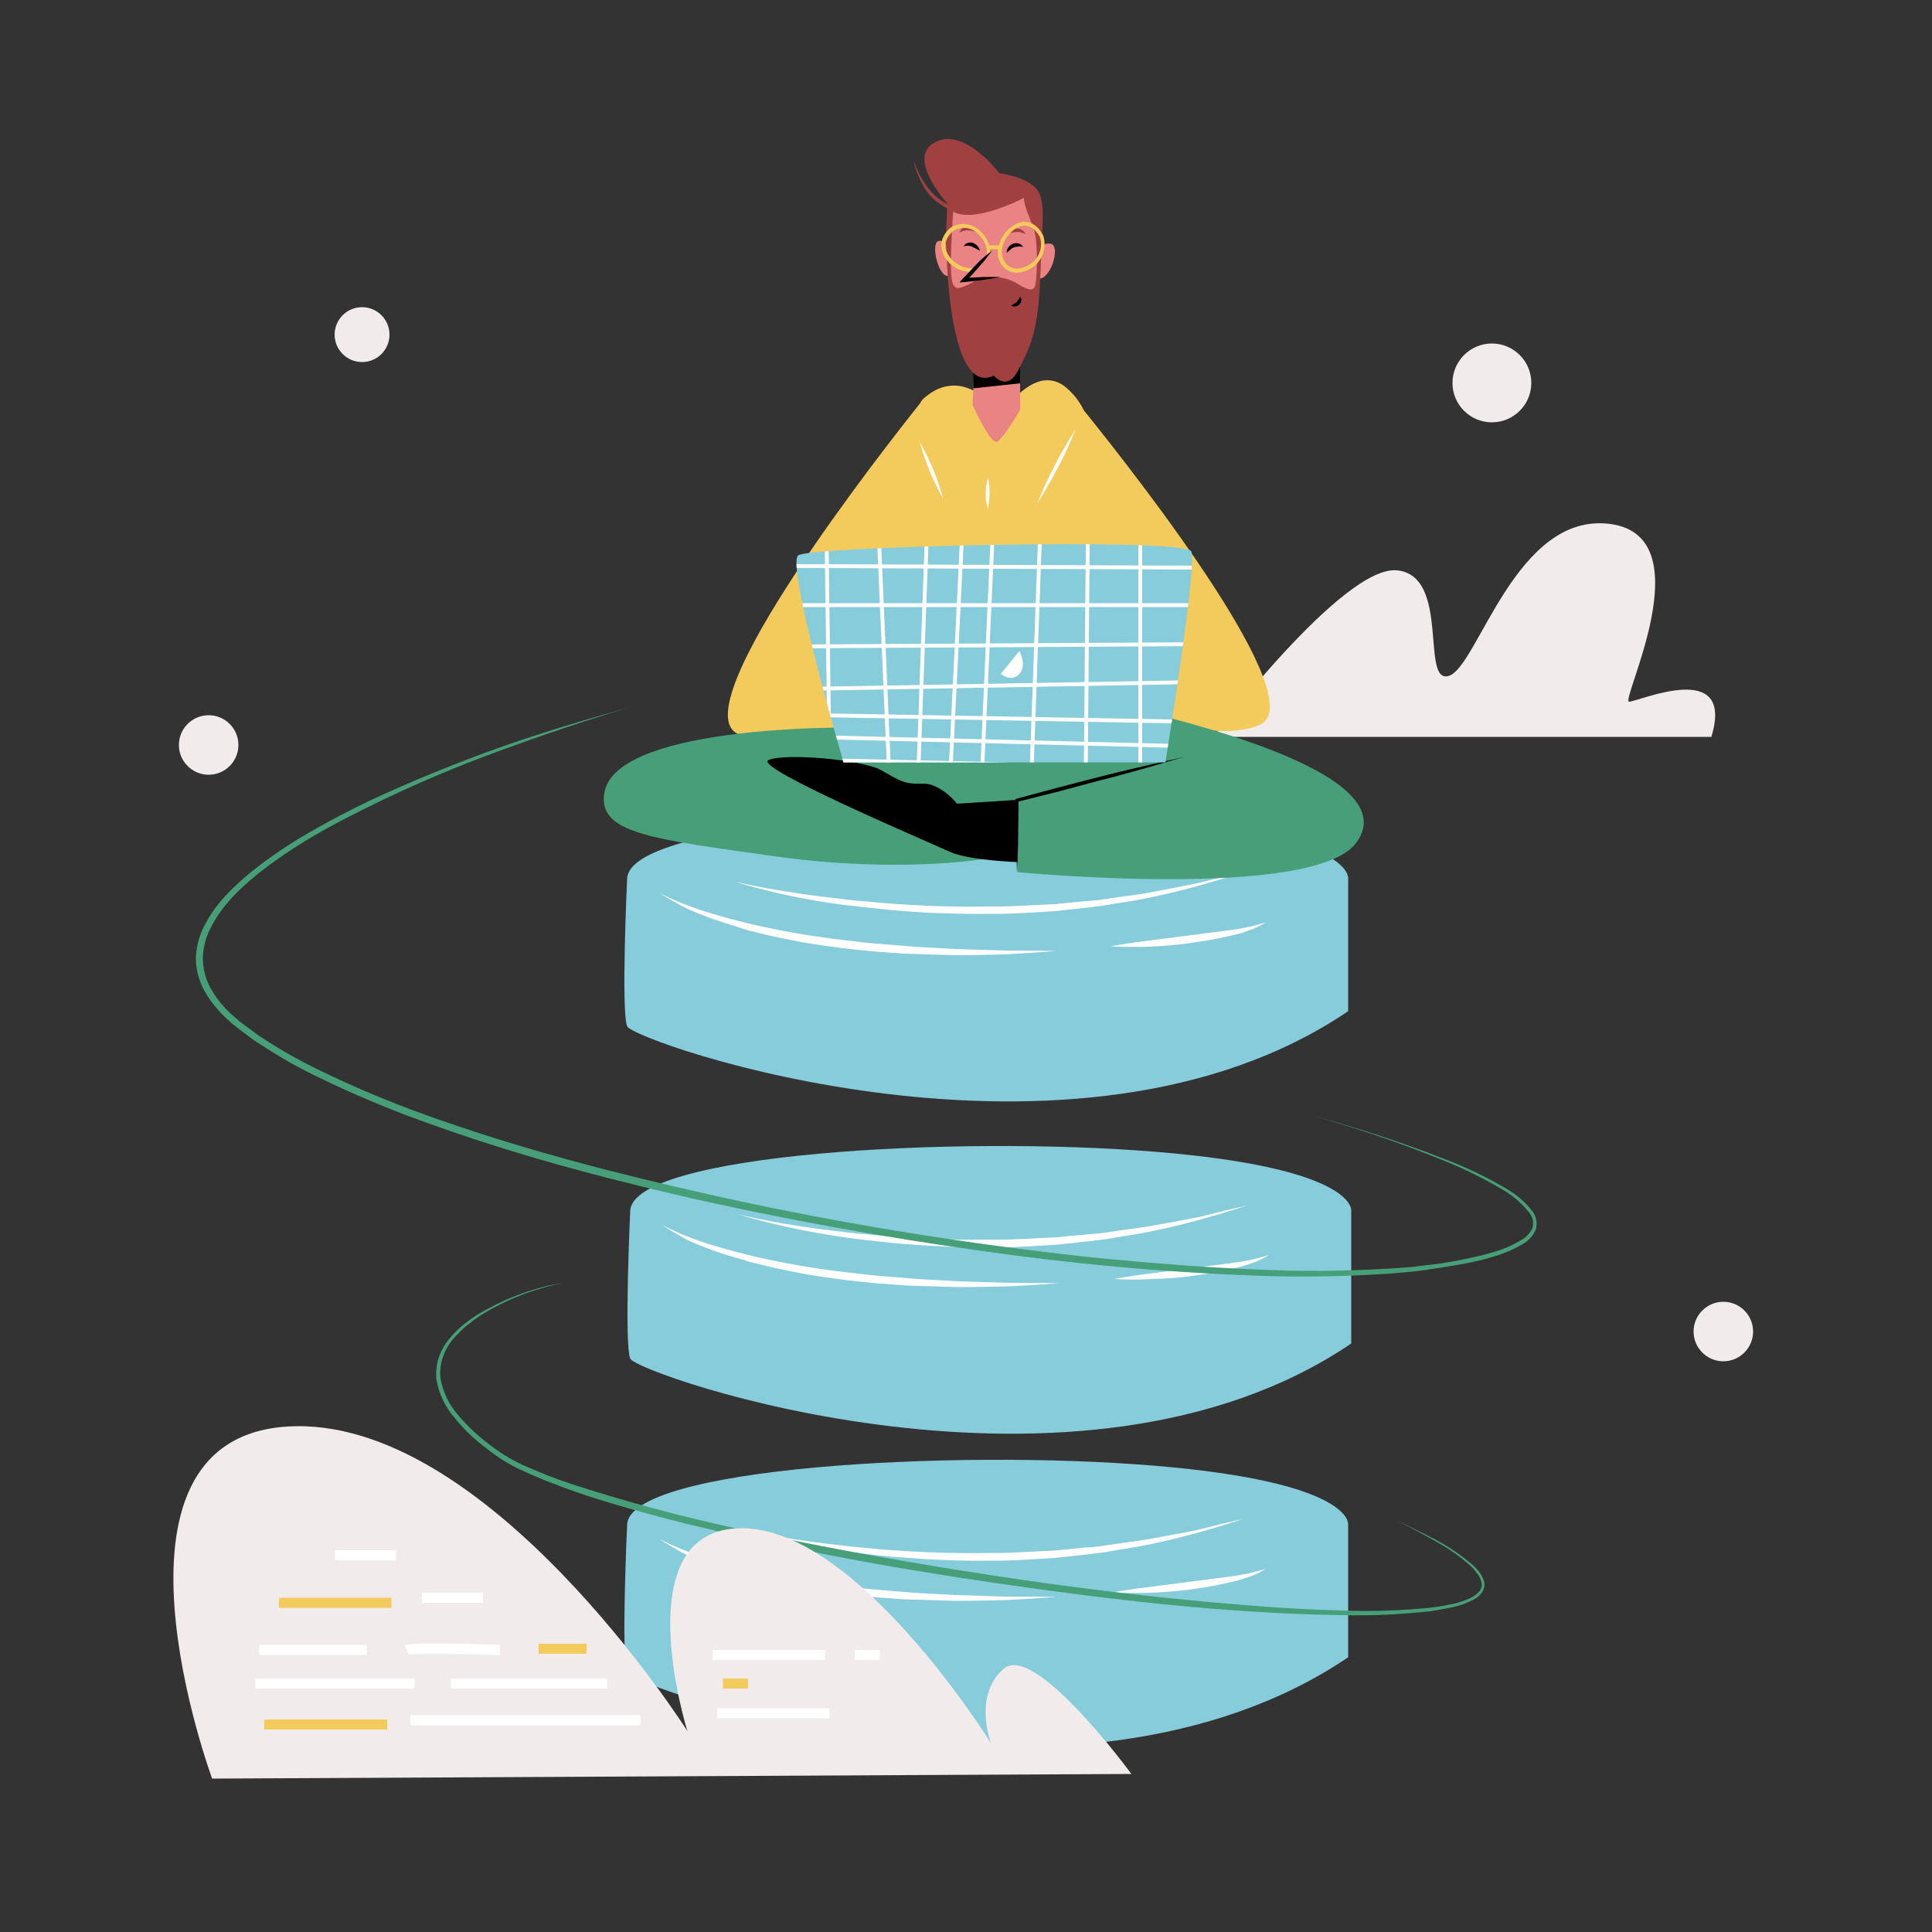 <svg xmlns="http://www.w3.org/2000/svg" xmlns:xlink="http://www.w3.org/1999/xlink" xml:space="preserve" id="Layer_1" x="0" y="0" class="show_show__wrapper__graphic__5Waiy" version="1.1" viewBox="0 0 500 500"><rect x="0" y="0" width="500" height="500" fill="#333333" stroke="none"/><style>.st0{fill:#87ccdb}.st1{fill:#fff}.st2{fill:#469f78}.st3{fill:#f2ebeb}.st4{fill:#f3cb5c}.st5{fill:#ea8383}.st6{fill:#000001}.st7{fill:#a04040}</style><g id="data"><path d="M162.3 394.6s-1.6 34.2 0 38.2 115.9 44 186.6-3.9v-34.3H162.3z" class="st0"/><path d="M162.3 394.6s27.6 15.1 81.9 18c77.4 4.2 104.7-18 104.7-18s1.8-11-50.4-15.3-135.7.5-136.2 15.3z" class="st0"/><path d="M170.7 398.3c3.9 2 7.9 3.6 12.1 4.9 4.1 1.3 8.4 2.4 12.6 3.4 8.5 1.9 17.1 3.3 25.7 4.2 4.3.6 8.7.8 13 1.2s8.7.5 13 .8l13.1.4c4.4 0 8.7 0 13.1.1-4.4.3-8.7.6-13.1.8-4.4.1-8.8.2-13.1.2l-6.6-.2c-2.2-.1-4.4-.1-6.6-.2-4.4-.3-8.8-.6-13.1-1.1s-8.7-1.1-13-1.8l-6.5-1.3c-2.1-.4-4.3-1-6.4-1.5-1.1-.2-2.1-.5-3.2-.9l-3.2-.9c-1-.3-2.1-.7-3.1-1s-2.1-.7-3.1-1.1l-3-1.2c-1-.4-2-.9-3-1.4-1.8-1.1-3.8-2.1-5.6-3.4zm116.7 13.9c3.4-.6 6.8-1.1 10.1-1.5l10.1-1.3c3.4-.4 6.7-.9 10.1-1.3 3.4-.4 6.7-1.1 9.9-2.1-1.5.9-3 1.7-4.7 2.2-.8.3-1.6.5-2.5.8l-2.5.6c-3.3.8-6.7 1.3-10.1 1.8-3.4.4-6.8.7-10.2.8-3.3.1-6.8.1-10.2 0zm-97.2-16.7c5.4 1.2 10.9 2.2 16.4 3 2.7.4 5.5.8 8.2 1.1s5.5.7 8.2.9c11 1.1 22.1 1.6 33.1 1.4 5.5.1 11-.4 16.6-.6l8.3-.8c1.4-.1 2.8-.2 4.1-.4l4.1-.6c2.7-.4 5.5-.7 8.2-1.2l8.2-1.5c1.4-.3 2.7-.5 4.1-.8l4-1c2.7-.7 5.4-1.3 8.1-1.9-10.6 3.4-21.3 6.4-32.4 8l-4.1.7c-1.4.2-2.8.3-4.1.5l-8.3.9c-5.6.3-11.1.8-16.7.7-5.6.1-11.1-.1-16.7-.4l-8.3-.6c-2.8-.2-5.5-.6-8.3-.9-11.1-1.2-22-3.4-32.7-6.5z" class="st1"/><path d="M163.1 313.4s-1.6 34.2 0 38.2 115.9 44 186.6-3.9v-34.3H163.1z" class="st0"/><path d="M163.1 313.4s27.6 15 81.9 18c77.4 4.2 104.7-18 104.7-18s1.8-11-50.4-15.3-135.7.5-136.2 15.3z" class="st0"/><path d="M171.5 317.1c3.9 2 7.9 3.6 12.1 4.9 4.1 1.3 8.4 2.4 12.6 3.4 8.5 1.9 17.1 3.3 25.8 4.2 4.3.6 8.7.8 13 1.2s8.7.5 13 .8l13.1.4c4.4 0 8.7 0 13.1.1-4.4.3-8.7.6-13.1.8-4.4.1-8.7.2-13.1.2l-6.6-.2c-2.2-.1-4.4-.1-6.6-.2-4.4-.3-8.8-.6-13.1-1.1s-8.7-1.1-13-1.8l-6.5-1.3c-2.1-.4-4.3-1-6.4-1.5-1.1-.2-2.1-.5-3.2-.9l-3.2-.9c-1.1-.3-2.1-.7-3.1-1s-2.1-.7-3.1-1.1l-3.1-1.2c-1-.4-2-.9-3-1.4-1.8-1.1-3.8-2.1-5.6-3.4zM288.2 331c3.4-.6 6.8-1.1 10.1-1.5l10.1-1.3c3.4-.4 6.7-.9 10.1-1.3 3.4-.4 6.7-1.1 9.9-2.1-1.5.9-3 1.7-4.7 2.2-.8.3-1.6.5-2.5.8l-2.5.6c-3.4.8-6.7 1.3-10.1 1.8s-6.8.7-10.2.8c-3.3.2-6.7.2-10.2 0zM191 314.3c5.4 1.2 10.9 2.3 16.4 3.1 2.7.4 5.5.8 8.2 1.1s5.5.7 8.2.9c11 1.1 22.1 1.6 33.2 1.4 5.5.1 11-.4 16.6-.6l8.3-.8c1.4-.1 2.8-.2 4.1-.4l4.1-.6c2.7-.4 5.5-.7 8.2-1.2l8.2-1.5c1.4-.3 2.7-.5 4.1-.8l4-1c2.7-.7 5.4-1.3 8.1-1.9-10.6 3.4-21.3 6.4-32.4 8l-4.1.7c-1.4.2-2.8.3-4.1.5l-8.3.9c-5.6.3-11.1.8-16.7.7-5.6.1-11.1-.1-16.7-.4l-8.3-.6c-2.8-.3-5.5-.6-8.3-.9-11.2-1.3-22.1-3.5-32.8-6.6z" class="st1"/><path d="M162.3 227.4s-1.6 34.2 0 38.2 115.9 44 186.6-3.9v-34.3H162.3z" class="st0"/><path d="M162.3 227.4s27.6 15 81.9 18c77.4 4.2 104.7-18 104.7-18s1.8-11-50.4-15.4-135.7.6-136.2 15.4z" class="st0"/><path d="M170.7 231.1c3.9 2 7.9 3.6 12.1 4.9 4.1 1.3 8.4 2.4 12.6 3.4 8.5 1.9 17.1 3.3 25.7 4.2 4.3.6 8.7.8 13 1.2s8.7.5 13 .8l13.1.4c4.4 0 8.7 0 13.1.1-4.4.4-8.7.6-13.1.9-4.4.1-8.7.2-13.1.2l-6.6-.2c-2.2-.1-4.4-.1-6.6-.2-4.4-.3-8.7-.6-13.1-1.1s-8.7-1.1-13-1.8l-6.4-1.3c-2.2-.4-4.3-1-6.4-1.5-1.1-.2-2.1-.5-3.2-.9l-3.1-1c-1.1-.3-2.1-.7-3.1-1s-2.1-.7-3.1-1.1l-3-1.2c-1-.4-2-.9-3-1.4-2-1.1-4-2.2-5.8-3.4zm116.7 13.8c3.4-.6 6.8-1.1 10.1-1.5l10.1-1.3c3.4-.4 6.7-.9 10.1-1.3 3.4-.4 6.7-1.1 9.9-2.1-1.5.9-3 1.7-4.7 2.2-.8.3-1.6.6-2.5.8l-2.5.6c-3.4.8-6.8 1.3-10.1 1.8s-6.8.7-10.2.9c-3.3.1-6.8.1-10.2-.1zm-97.2-16.7c5.4 1.2 10.9 2.2 16.4 3 2.7.4 5.5.8 8.2 1.1s5.5.7 8.3.9c11 1.1 22.1 1.6 33.1 1.4 5.5.1 11-.4 16.6-.6l8.3-.8c1.4-.1 2.8-.2 4.1-.4l4.1-.6c2.7-.4 5.5-.7 8.2-1.2l8.2-1.6c1.4-.3 2.7-.5 4.1-.8l4-1c2.7-.7 5.4-1.3 8.1-1.9-10.6 3.4-21.3 6.4-32.4 8l-4.1.7c-1.4.2-2.8.3-4.1.5l-8.3.9c-5.6.3-11.1.8-16.7.7-5.6.1-11.1-.1-16.7-.3l-8.3-.6c-2.8-.3-5.5-.6-8.3-.9-11.2-1.1-22.1-3.3-32.8-6.5z" class="st1"/></g><path id="line" d="M163.1 183c-11.4 3.4-22.6 7.2-33.8 11.3s-22.1 8.7-32.7 13.9c-5.3 2.6-10.6 5.3-15.7 8.3-5.1 3-10 6.3-14.6 10-4.5 3.7-8.8 7.9-11.5 13.1-1.4 2.5-2.2 5.3-2.3 8.2 0 2.9.7 5.7 2.1 8.1 1.4 2.5 3.3 4.8 5.4 6.7l1.6 1.4c.5.5 1.2.9 1.7 1.3l3.5 2.6c4.9 3.3 10 6.2 15.3 8.8 10.6 5.2 21.6 9.7 32.8 13.5 22.4 7.8 45.4 13.7 68.5 18.9s46.5 9.4 70 12.7c11.7 1.6 23.5 3.1 35.3 4.2s23.6 2 35.5 2.5c11.8.6 23.7.5 35.5-.2l4.4-.3c1.5-.1 2.9-.3 4.4-.5 2.9-.3 5.9-.7 8.8-1.3s5.8-1.1 8.6-2c2.8-.7 5.5-1.9 8-3.4 1.2-.7 2.1-1.7 2.7-3 .4-1.3.1-2.7-.7-3.8-1.8-2.3-4-4.3-6.5-5.8-5.1-3.1-10.4-5.7-15.9-7.9-11-4.5-22.2-8.3-33.6-11.5 11.5 3.1 22.8 6.8 33.8 11.1 5.6 2.1 11 4.7 16.1 7.7 2.6 1.5 5 3.5 6.8 5.9 1 1.3 1.3 3 .9 4.6-.6 1.5-1.6 2.7-3 3.6-2.6 1.6-5.4 2.8-8.3 3.6-2.9.9-5.8 1.5-8.7 2s-5.9 1-8.8 1.4c-1.5.2-3 .4-4.4.5l-4.5.4c-11.9.8-23.8 1-35.7.5-23.8-.9-47.5-3.1-71-6.5-23.5-3.3-46.9-7.5-70.2-12.6-23.2-5.2-46.3-11.2-68.7-19.1-11.3-3.9-22.3-8.4-33-13.7-5.4-2.6-10.5-5.7-15.5-9l-3.6-2.7c-.6-.5-1.2-.9-1.8-1.4l-1.7-1.5c-2.2-2.1-4.2-4.5-5.7-7.2s-2.3-5.8-2.2-8.9c.2-3.1 1.1-6.1 2.6-8.7 2.9-5.4 7.4-9.6 12-13.4 4.7-3.7 9.6-7 14.8-10 5.2-3 10.4-5.7 15.8-8.3 10.8-5 21.8-9.5 33-13.5s22.8-7.4 34.2-10.6zm-16 149c-1.9.1-3.7.5-5.6 1-1.8.5-3.6 1.1-5.4 1.7-3.5 1.3-7 2.9-10.2 4.8-1.6.9-3.2 2-4.6 3.2-.8.5-1.4 1.2-2.1 1.8-.3.3-.6.7-1 1-.3.3-.6.7-.9 1-1.2 1.4-2.1 3-2.7 4.8-.6 1.7-.8 3.6-.6 5.4.6 3.6 2.3 7 4.8 9.8 2.4 2.8 5.2 5.4 8.2 7.6 3 2.3 6.2 4.2 9.6 5.6 3.4 1.5 6.9 2.9 10.5 4.1 14.3 4.7 28.9 8.6 43.6 11.8 14.7 3.2 29.6 6.1 44.4 8.6 29.7 5.1 59.7 9.1 89.7 11.4 7.5.6 15 1 22.6 1.2 7.5.3 15.1 0 22.5-.7 1.9-.2 3.7-.5 5.5-.9 1.8-.3 3.6-.9 5.3-1.7.8-.4 1.5-.9 2.1-1.6.6-.7.8-1.5.6-2.4-.2-.9-.6-1.7-1.2-2.4-.5-.7-1.1-1.4-1.8-2-2.8-2.5-5.9-4.6-9.2-6.4-3.3-1.9-6.6-3.6-10-5.3 3.4 1.6 6.8 3.2 10.2 5 3.4 1.8 6.5 3.9 9.4 6.3.7.6 1.4 1.3 2 2.1.6.8 1.1 1.7 1.3 2.6.2 1-.1 2.1-.7 2.9-.6.8-1.4 1.4-2.3 1.8-1.7.9-3.5 1.5-5.4 1.9-1.9.4-3.7.7-5.6 1-7.5.8-15.1 1.2-22.7 1-7.6-.1-15.1-.4-22.7-.9-15.1-.9-30.1-2.5-45.1-4.4s-29.9-4.1-44.9-6.6-29.7-5.5-44.5-8.8c-7.4-1.7-14.7-3.4-22-5.4s-14.6-4.1-21.7-6.7c-3.6-1.3-7.1-2.7-10.6-4.3-3.5-1.5-6.8-3.5-9.8-5.9-3.1-2.3-5.9-4.9-8.3-7.9-2.6-2.9-4.3-6.5-4.9-10.4-.1-2 .1-3.9.8-5.8.7-1.8 1.7-3.5 3-4.9.3-.4.6-.7 1-1.1l1-1c.7-.6 1.4-1.3 2.2-1.8 1.5-1.2 3.1-2.2 4.8-3.1 3.3-1.8 6.8-3.4 10.4-4.6 1.8-.6 3.6-1.1 5.4-1.6 2-.4 3.8-.7 5.6-.8z" class="st2"/><g id="bubble"><circle cx="446" cy="344.6" r="7.7" class="st3"/><circle cx="386.1" cy="99.1" r="10.2" class="st3"/><circle cx="54" cy="192.8" r="7.7" class="st3"/><circle cx="93.7" cy="86.6" r="7.1" class="st3"/></g><g id="cloud"><path d="M314 190.7s33.5-44.4 47.5-43.1 6 29.7 13.5 27.3 17.3-42.5 41.7-39.3 2.5 46 4.9 46 27.5-11.3 21.3 9.1H314zm-21.2 268.4s-25.1-34.3-33.1-27.2-3.2 19.3-3.2 19.3-34.6-56-64.8-55.7-13.8 52.5-13.8 52.5-52-82.2-103.7-78.8-19.3 91.1-19.3 91.1l237.9-1.2z" class="st3"/><path d="M67.1 425.7h27.8v2.6H67.1zm62.3 2.6c-8.9-.3-22.1-.5-23.6-.1l-1.1-2.4c1.5-.7 14.2-.5 24.7-.1v2.6z" class="st1"/><path d="M139.4 425.4h12.4v2.6h-12.4z" class="st4"/><path d="M184.4 427h29.1v2.6h-29.1zm36.8 0h6.5v2.6h-6.5zm-155.1 7.4h41.2v2.6H66.1zm50.6 0h40.5v2.6h-40.5z" class="st1"/><path d="M68.4 445h31.8v2.6H68.4z" class="st4"/><path d="M106.2 443.9h59.6v2.6h-59.6z" class="st1"/><path d="M187.1 434.4h6.5v2.6h-6.5z" class="st4"/><path d="M185.6 442.1h29.1v2.6h-29.1z" class="st1"/><path d="M72.2 413.5h29.1v2.6H72.2z" class="st4"/><path d="M86.7 401.2h15.8v2.6H86.7zm22.5 11H125v2.6h-15.8z" class="st1"/></g><g id="character"><g id="character-3"><path d="M280.5 106.2c-1.2-2.5-3-4.7-5.2-6.4-3.5-2.4-7.6-1.9-12.5 3l-8.2.1s-7.2-7-15.3 0c-.5.4-.9.9-1.2 1.5-8.7 10.9-62.3 79-47 85.6 14.3 6.2 45.4-7.4 53.9-11.4l33.7.6c12.6 5.3 35.5 13.5 47.3 8.4 13.7-5.9-30-62.2-45.5-81.4z" class="st4"/><path d="M264 84.1v22s-4.2 7.2-5.9 8.2-6.4-9.5-6.4-9.5l.8-19.8 11.5-.9z" class="st5"/><path d="m251.9 100.5 12.1-1.3V84.1h-12.1z" class="st6"/><path d="M267.8 66s1.6-3.6 4.2-2.9-.2 9.7-3.5 9-.7-6.1-.7-6.1zm-21.7-.7s-1.3-3.6-3.3-2.9.1 9.7 2.8 9 .5-6.1.5-6.1z" class="st5"/><path d="M257.2 97.2s3.3 4.1 6.1-1c4.3-8 5.6-12.1 6.1-28.8.2-9 1.4-15-1-18.3s-9.8-4.3-9.8-4.3-8.9-12-16.6-8 3.2 15.9 3.2 15.9-.7 10.8-.2 13.5c0 .1.7 36.6 12.2 31z" class="st7"/><path d="M246.7 54.8s-.6 7.1-.6 13.6 1.1 6.7 3.5 5.7 4-2.4 5.1-2.4l3.8.1c1.8.2 3.6.8 5.1 1.8 2 1.2 3.6 1.9 4.2.6s1-11.5-.3-15.1-2.5-5.8-2.5-7.9c0 0-12.7 6.7-18.3 3.6z" class="st5"/><path d="M264 76.8c.3.3.4.7.3 1.1-.1.4-.3.7-.6 1-.3.2-.6.4-1 .4-.3 0-.7 0-1-.2.3-.2.5-.4.8-.5.2-.2.5-.3.6-.4.4-.5.7-.9.9-1.4z" class="st6"/><path d="M260 60.6c.3-.4.7-.8 1.2-1 .5-.3 1-.4 1.5-.5.6 0 1.1.1 1.6.3.5.3.9.7 1.1 1.2-.4-.2-.9-.4-1.3-.5-.4-.1-.9-.1-1.3 0-.5 0-.9.1-1.3.2l-1.5.3zm-6.8-.5c-.8-.2-1.7-.4-2.6-.5-.4 0-.8 0-1.1.1-.4.1-.8.3-1.2.5.1-.5.5-.9.9-1.2.5-.3 1-.4 1.6-.3.5.1 1 .2 1.4.5.4.1.8.4 1 .9zm-16.8-18.5c.5 1.2 1 2.4 1.6 3.6.6 1.2 1.3 2.3 2.1 3.3 1.5 2.1 3.6 3.7 5.9 4.7 1.2.5 2.4.8 3.7.8 1.3.1 2.6 0 3.8-.3 2.6-.6 5-1.5 7.3-2.8-.5.4-1.1.8-1.6 1.1l-1.7 1c-1.2.6-2.5 1.1-3.8 1.4-2.6.8-5.5.6-8.1-.3-2.5-1.1-4.7-2.9-6.2-5.2-1.3-2.2-2.4-4.7-3-7.3z" class="st7"/><path d="M251.2 70.4h-.2c-2.9-.2-5.5-1.8-6.8-4.4-2.1-4.2 1.9-7.2 2-7.2 2.6-1.5 5.8-.9 7.8 1.3 2.2 2.3 3 5.6 1.7 7.8-.9 1.6-2.6 2.5-4.5 2.5zm-4.4-10.7c-.3.2-3.3 2.6-1.6 5.9 1.2 2.2 3.4 3.7 5.9 3.8 1.5.1 3-.7 3.8-2 1.1-1.8.4-4.7-1.5-6.6-1.7-1.9-4.4-2.4-6.6-1.1zm16.4 10.9c-1.2 0-2.3-.4-3.2-1.2-1.5-1.4-2.1-3.5-1.6-5.4.6-2.8 2.5-5.2 5.1-6.3 3.5-1.2 5.7 1.6 6.5 3.3 1 3.2-.3 6.7-3.1 8.4-1.1.7-2.4 1.1-3.7 1.2zm2-12.2c-.5 0-.9.1-1.3.2-2.3 1-4 3.1-4.5 5.5-.4 1.6.1 3.3 1.3 4.5 1.4 1.2 3.6 1.2 5.7-.1 2.5-1.5 3.6-4.5 2.7-7.2-.2-.3-1.5-2.9-3.9-2.9z" class="st4"/><path d="M255.7 63.5h3.1v1h-3.1z" class="st4"/><path d="m256.8 64.8-7.1 7.6 9.3-.8" class="st5"/><path d="M256.8 64.8c-.5.7-1.1 1.4-1.6 2.1s-1.1 1.3-1.7 2c-1.1 1.3-2.3 2.6-3.5 3.9l-.4-.8c3.1-.3 6.2-.4 9.3-.3-3.1.6-6.2 1-9.3 1.3l-1.3.1.9-1c1.2-1.3 2.4-2.5 3.6-3.8.6-.6 1.2-1.2 1.9-1.8s1.4-1.1 2.1-1.7zm-7.4-1c.2-.4.5-.8 1-.9.5-.2 1-.2 1.5 0 .4.2.8.4 1.1.8.3.3.5.8.6 1.2-.4-.2-.7-.4-1.1-.6-.3-.2-.7-.3-1-.5-.7-.3-1.5-.3-2.1 0zm15.4.1c-.8-.2-1.6-.1-2.3.1-.4.1-.7.3-1 .6l-.5.4c-.2.2-.3.3-.5.4 0-.2.1-.5.1-.7l.3-.6c.3-.4.7-.8 1.2-1 1-.4 2.1-.1 2.7.8z" class="st6"/><path d="M244.1 129.1c-1.3-2.3-2.5-4.7-3.5-7.2s-1.9-5-2.6-7.6c2.7 4.7 4.7 9.7 6.1 14.8zm11.6 2.5c-.3-.6-.4-1.3-.5-2-.1-.7-.1-1.3-.1-2 0-1.4.2-2.7.6-4 .3 1.3.4 2.7.4 4 0 1.3-.2 2.7-.4 4zm12.7-1.2c1.3-3.3 2.8-6.6 4.5-9.8 1.6-3.2 3.4-6.3 5.4-9.4-1.3 3.4-2.8 6.6-4.5 9.8-1.7 3.2-3.5 6.3-5.4 9.4z" class="st1"/><path d="M263.3 207v18.7s76.7 7.4 87.7-7.6c13.9-18.8-51.3-32.7-55.3-34.2s-10.4-20.8-10.4-20.8h-54.4s-8.4 25.2-12.1 25.2-59.6-.1-62.4 16.9c-1.7 10.5 12.2 11.9 44.1 16.4s54.1.7 54.1.7l8.7-15.3z" class="st2"/><path d="M263.3 223.1s-12.7-.4-17.6-2.7-51-21.8-46.8-23.7 24.3-.1 29.1 2.6 6 3.7 10.7 3.5 9 5.2 9 5.2l15.6-1v16.1z" class="st6"/><path d="M306.4 195.9c-3.6 1-7.1 2.1-10.7 3.1s-7.1 2-10.8 2.9l-10.8 2.9-10.8 2.7.3-.4c0 3.1-.1 6.2-.1 9.3s-.2 6.2-.3 9.3l-.3-9.3c-.1-3.1-.1-6.2-.1-9.3v-.3l.3-.1 10.8-2.9 10.8-2.8c3.6-.9 7.2-1.8 10.8-2.6s7.3-1.7 10.9-2.5z" class="st6"/><path d="M218.3 197.3s-15-51.3-11.7-53.6 100.1-4.6 101.7-1-6.7 54.6-6.7 54.6h-83.3z" class="st0"/><defs><path id="SVGID_1_" d="M218.3 197.3s-15-51.3-11.7-53.6 100.1-4.6 101.7-1-6.7 54.6-6.7 54.6h-83.3z"/></defs><clipPath id="SVGID_2_"><use xlink:href="#SVGID_1_" overflow="visible"/></clipPath><g clip-path="url(#SVGID_2_)"><path d="M327.2 268.9c-.3 0-.5-.2-.5-.5l-6.2-173c0-.3.2-.5.5-.5s.5.2.5.5l6.2 173c0 .3-.2.5-.5.5zm-16.7 0c-.3 0-.5-.2-.5-.5l-1.9-172.7c0-.3.2-.5.5-.5s.5.2.5.5l1.9 172.7c.1.3-.2.5-.5.5.1 0 .1 0 0 0zm-15.4 0c-.3 0-.5-.2-.5-.5V95.8c0-.3.2-.5.5-.5s.5.2.5.5v172.7c0 .2-.2.4-.5.4zm-14.7 0c-.3 0-.5-.2-.5-.5l1.5-172.8c0-.3.2-.5.5-.5s.5.2.5.5l-1.5 172.8c0 .3-.2.5-.5.5zm-15.9 0c-.3 0-.5-.2-.5-.5l6.2-172.7c0-.3.2-.5.5-.5s.5.2.5.5L265 268.5c0 .2-.2.4-.5.4zm-13.4.1c-.3 0-.5-.3-.5-.5l7.7-172.7c0-.3.2-.5.5-.5s.5.2.5.5l-7.7 172.7c0 .3-.3.5-.5.5zm-8.5 0c-.3 0-.5-.3-.5-.5l8.5-172.7c0-.3.2-.5.5-.5s.5.3.5.5l-8.5 172.7c0 .3-.2.5-.5.5zm-7.4 0c-.3 0-.5-.2-.5-.5l6.2-172.7c0-.3.3-.5.5-.5.3 0 .5.2.5.5l-6.2 172.7c0 .3-.2.5-.5.5z" class="st1"/><path d="M375 140.1H175.5c-.3 0-.5-.2-.5-.5s.2-.5.5-.5H375c.3 0 .5.2.5.5s-.2.5-.5.5zm-197.2-7c-.3 0-.5-.2-.5-.5s.2-.5.5-.5l196.9-1.8c.3 0 .5.2.5.5s-.2.5-.5.5l-196.9 1.8zm196.9-11.5H222.3c-.3 0-.5-.2-.5-.5s.2-.5.5-.5h152.4c.3 0 .5.2.5.5s-.3.5-.5.5zm0-9.4-152.4-1c-.3 0-.5-.2-.5-.5s.2-.5.5-.5l152.4 1c.3 0 .5.2.5.5s-.2.5-.5.5zm0-8-152.4-4.4c-.3 0-.5-.2-.5-.5s.2-.5.5-.5l152.4 4.4c.3 0 .5.2.5.5s-.3.5-.5.5zm-.1-8.5-152.4-5.5c-.3 0-.5-.2-.5-.5s.3-.5.5-.5l152.4 5.5c.3 0 .5.2.5.5s-.2.5-.5.5zm0-5.5-152.4-6.1c-.3 0-.5-.2-.5-.5s.2-.5.5-.5l152.4 6.1c.3 0 .5.2.5.5s-.2.5-.5.5zm0-6.9-152.4-4.4c-.3 0-.5-.2-.5-.5s.2-.5.5-.5l152.4 4.4c.3 0 .5.2.5.5s-.2.5-.5.5zm-241 96.8c-.3 0-.5-.2-.5-.5s.2-.5.5-.5l250.9-4.4c.3 0 .5.2.5.5s-.2.5-.5.5l-250.9 4.4zm0-11.9c-.3 0-.5-.2-.5-.5s.2-.5.5-.5l250.5-1.4c.3 0 .5.2.5.5s-.2.5-.5.5l-250.5 1.4zM384 157.1H133.6c-.3 0-.5-.2-.5-.5s.2-.5.5-.5H384c.3 0 .5.2.5.5s-.2.5-.5.5zm.2-9.4-250.6-1c-.3 0-.5-.2-.5-.5s.2-.5.5-.5l250.6 1c.3 0 .5.2.5.5s-.3.5-.5.5z" class="st1"/><path d="m384 139.7-250.5-4.4c-.3 0-.5-.2-.5-.5s.2-.5.5-.5l250.5 4.4c.3 0 .5.2.5.5s-.2.5-.5.5zm0-8.5-250.4-5.5c-.3 0-.5-.2-.5-.5s.2-.5.5-.5l250.4 5.5c.3 0 .5.2.5.5s-.2.5-.5.5zm0-5.5-250.5-6.1c-.3 0-.5-.2-.5-.5s.2-.5.5-.5l250.4 6.1c.3 0 .5.2.5.5.1.3-.1.5-.4.5zm0-6.9-250.5-4.4c-.3 0-.5-.2-.5-.5s.2-.5.5-.5l250.5 4.4c.3 0 .5.2.5.5s-.2.5-.5.5z" class="st1"/><path d="M232 244c-.3 0-.5-.2-.5-.5L225.3 101c0-.3.2-.5.5-.5s.5.2.5.5l6.2 142.6c0 .2-.2.4-.5.4zm-16.7 0c-.3 0-.5-.2-.5-.5l-1.9-142.3c0-.3.2-.5.5-.5s.5.2.5.5l1.9 142.3c0 .3-.2.5-.5.5.1 0 0 0 0 0zm-15.4 0c-.3 0-.5-.2-.5-.5V101.2c0-.3.2-.5.5-.5s.5.2.5.5v142.3c0 .3-.2.5-.5.5zm-14.7 0c-.3 0-.5-.2-.5-.5l1.4-142.3c0-.3.2-.5.5-.5s.5.2.5.5l-1.4 142.3c0 .3-.2.5-.5.5zm-15.9 0c-.3 0-.5-.2-.5-.5l6.1-142.3c0-.3.2-.5.5-.5s.5.2.5.5l-6.2 142.3c.1.3-.1.5-.4.5zm-13.4 0c-.3 0-.5-.3-.5-.5l7.7-142.3c0-.3.2-.5.5-.5h.1c.3 0 .5.3.5.5l-7.7 142.3c-.1.3-.3.5-.6.5zm-8.5 0c-.3 0-.5-.3-.5-.5l8.5-142.3c0-.3.2-.5.4-.5h.1c.3 0 .5.3.5.5l-8.5 142.3c0 .3-.3.5-.5.5zm-7.4 0c-.3 0-.5-.2-.5-.5l6.2-142.3c0-.3.2-.5.5-.5s.5.2.5.5l-6.2 142.3c0 .3-.2.5-.5.5zm-1.7 6c-.3 0-.5-.2-.5-.5s.2-.5.5-.5l250.9-4.4c.3 0 .5.2.5.5s-.2.5-.5.5L138.3 250z" class="st1"/><path d="M138.3 238.1c-.3 0-.5-.2-.5-.5s.2-.5.5-.5l250.5-1.4c.3 0 .5.2.5.5s-.2.5-.5.5l-250.5 1.4zm250.5-11H138.3c-.3 0-.5-.2-.5-.5s.2-.5.5-.5h250.5c.3 0 .5.2.5.5s-.2.5-.5.5zm.1-9.5-250.6-1c-.3 0-.5-.2-.5-.5s.2-.5.4-.5h.1l250.6 1c.3 0 .5.2.5.5s-.2.5-.5.5zm-.1-7.9-250.5-4.4c-.3 0-.5-.2-.5-.5s.2-.5.5-.5l250.5 4.4c.3 0 .5.2.5.5s-.2.5-.5.5zm0-8.6-250.5-5.5c-.3 0-.5-.2-.5-.5s.2-.5.5-.5l250.5 5.5c.3 0 .5.2.5.5s-.3.5-.5.5zm0-5.5-250.4-6.1c-.3 0-.5-.2-.5-.5s.2-.5.5-.5l250.5 6.1c.3 0 .5.2.5.5s-.3.5-.6.5zm0-6.9-250.5-4.4c-.3 0-.5-.2-.5-.5s.2-.5.5-.5l250.4 4.4c.3 0 .5.2.5.5s-.2.5-.4.5z" class="st1"/></g><path d="m259 174.4 4.8-5.9s2.1 3.6 0 5.9-4.8 0-4.8 0z" class="st1"/></g></g></svg>